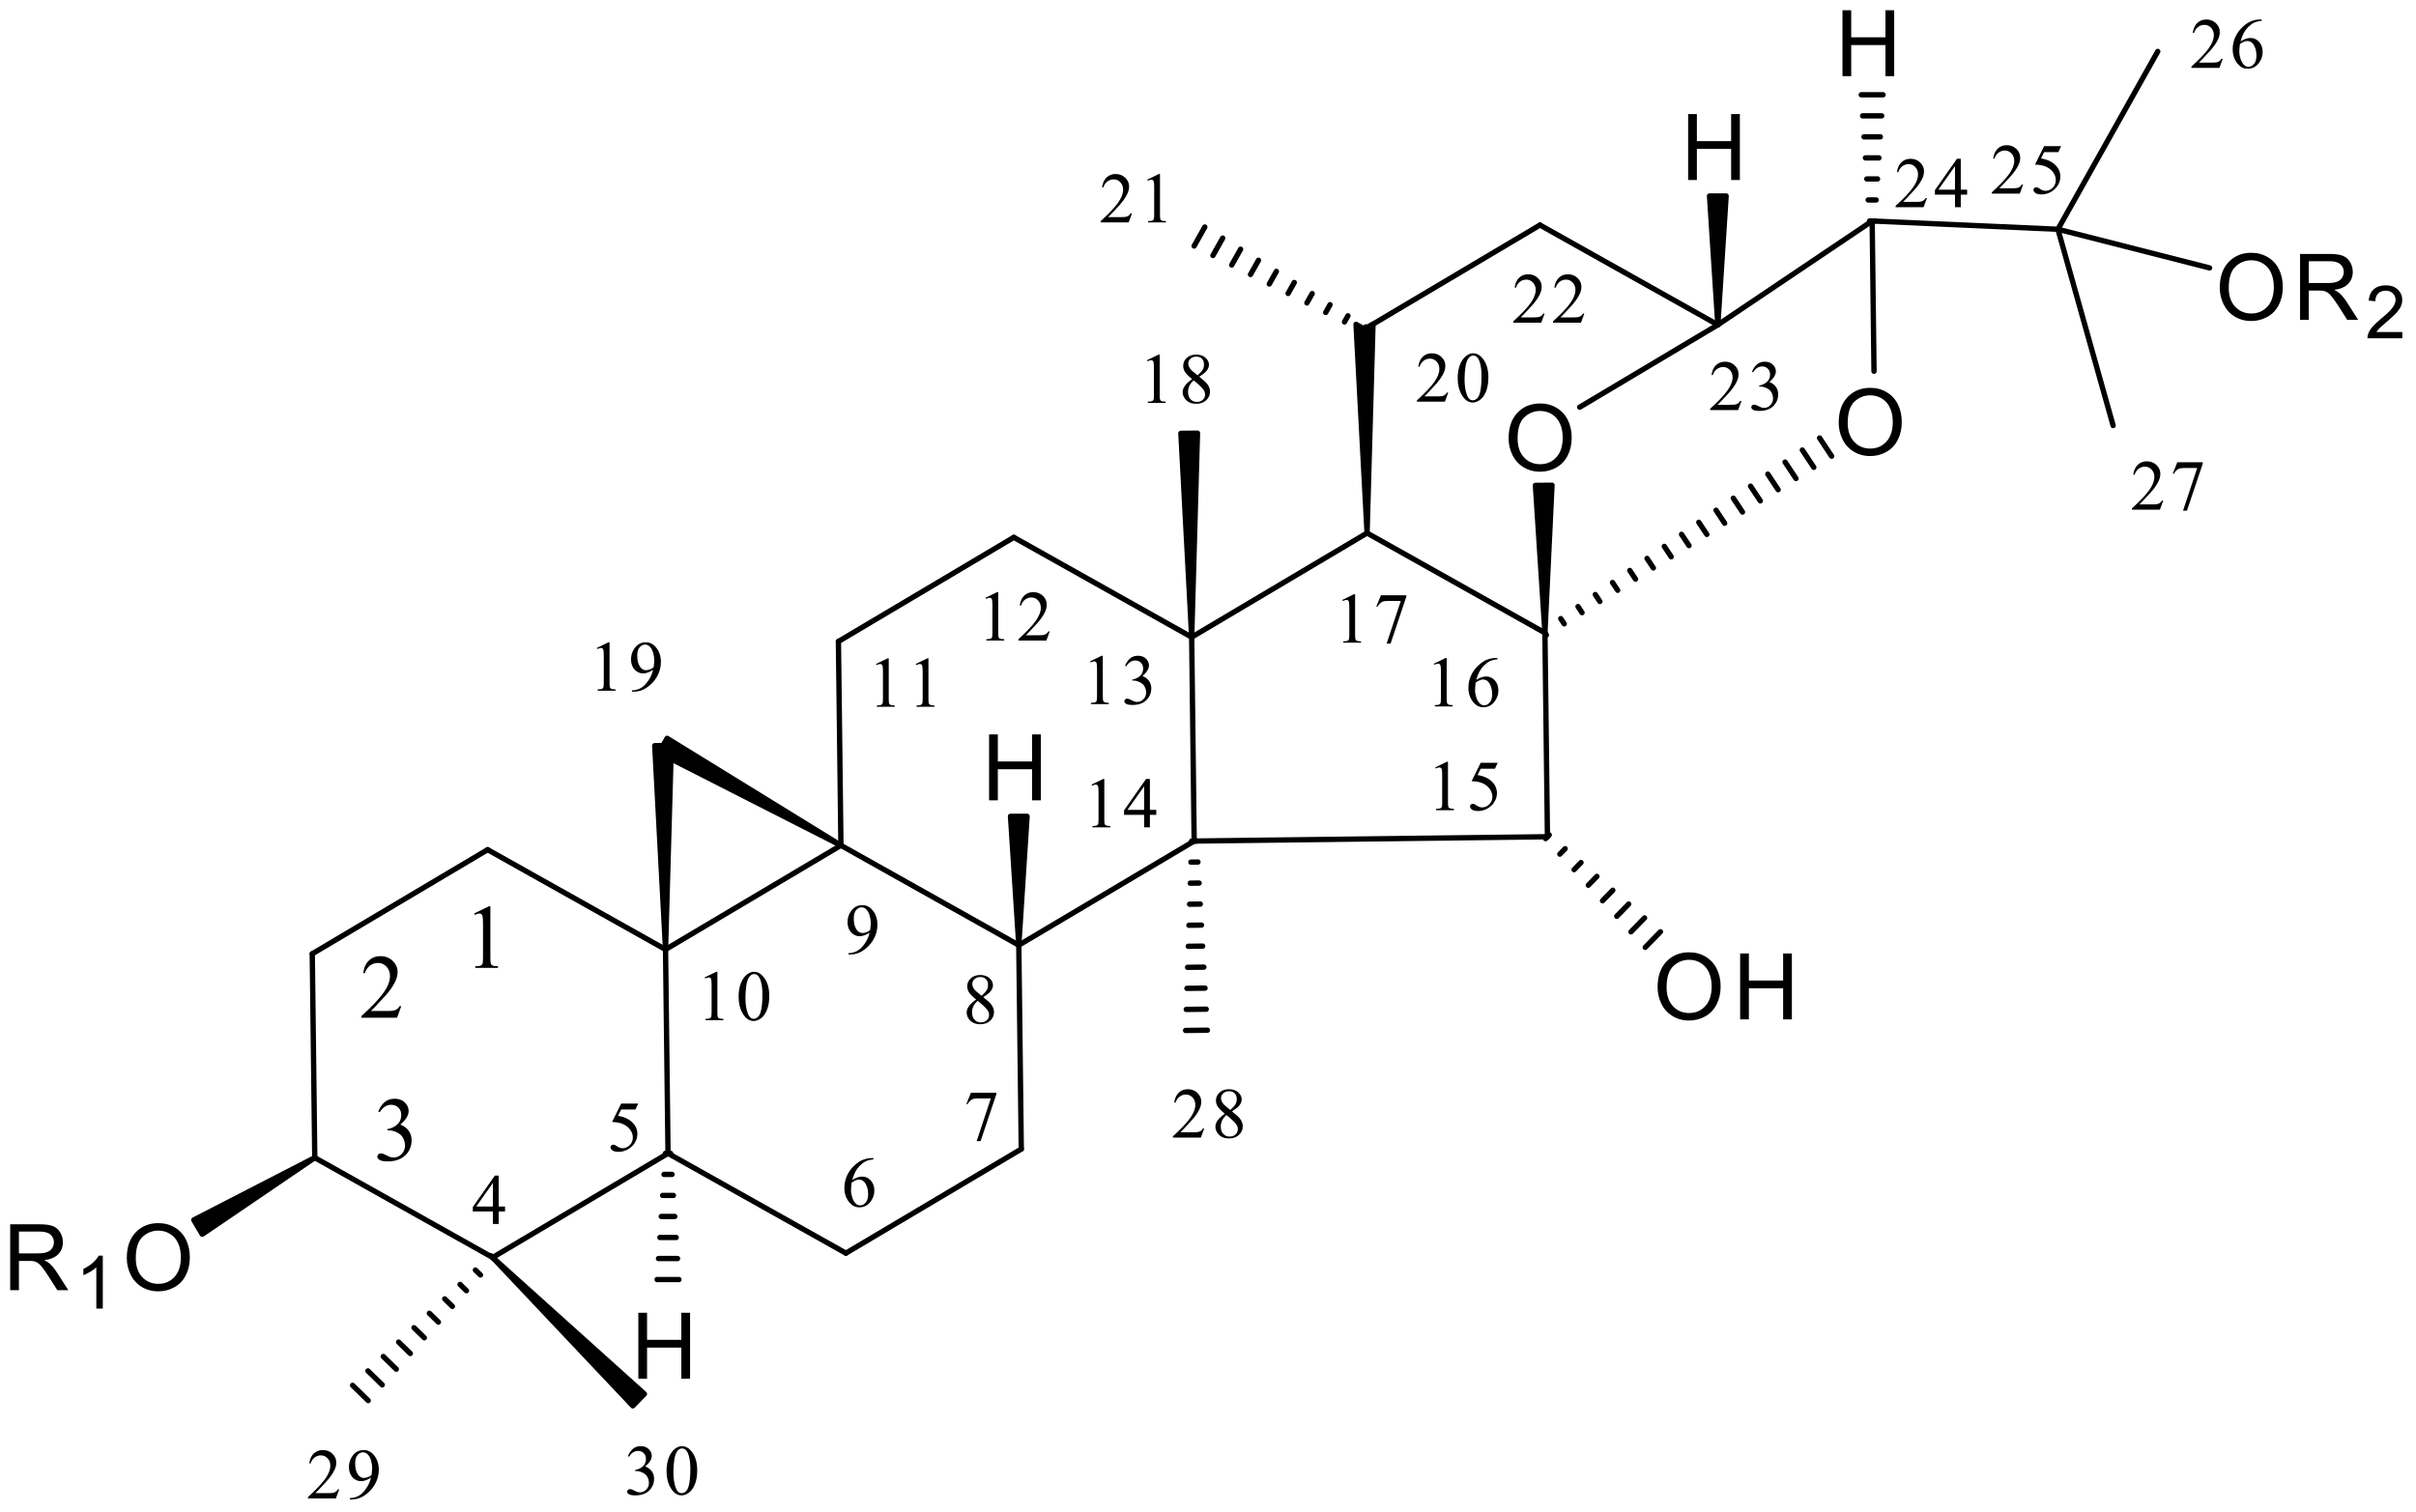 <?xml version="1.0" encoding="UTF-8"?>
<!DOCTYPE svg PUBLIC '-//W3C//DTD SVG 1.0//EN'
          'http://www.w3.org/TR/2001/REC-SVG-20010904/DTD/svg10.dtd'>
<svg stroke-dasharray="none" shape-rendering="auto" xmlns="http://www.w3.org/2000/svg" font-family="'Dialog'" text-rendering="auto" width="634" fill-opacity="1" color-interpolation="auto" color-rendering="auto" preserveAspectRatio="xMidYMid meet" font-size="12px" viewBox="0 0 634 397" fill="black" xmlns:xlink="http://www.w3.org/1999/xlink" stroke="black" image-rendering="auto" stroke-miterlimit="10" stroke-linecap="square" stroke-linejoin="miter" font-style="normal" stroke-width="1" height="397" stroke-dashoffset="0" font-weight="normal" stroke-opacity="1"
><!--Generated by the Batik Graphics2D SVG Generator--><defs id="genericDefs"
  /><g
  ><defs id="defs1"
    ><clipPath clipPathUnits="userSpaceOnUse" id="clipPath1"
      ><path d="M3.832 4.047 L241.227 4.047 L241.227 152.628 L3.832 152.628 L3.832 4.047 Z"
      /></clipPath
      ><clipPath clipPathUnits="userSpaceOnUse" id="clipPath2"
      ><path d="M120.952 310.197 L120.952 454.647 L351.746 454.647 L351.746 310.197 Z"
      /></clipPath
    ></defs
    ><g transform="scale(2.667,2.667) translate(-3.832,-4.047) matrix(1.029,0,0,1.029,-120.579,-315.022)"
    ><path d="M265.16 352.014 Q265.16 350.442 266.003 349.556 Q266.847 348.667 268.18 348.667 Q269.052 348.667 269.752 349.086 Q270.455 349.502 270.822 350.247 Q271.192 350.993 271.192 351.94 Q271.192 352.901 270.805 353.658 Q270.418 354.415 269.706 354.805 Q268.998 355.195 268.175 355.195 Q267.286 355.195 266.583 354.765 Q265.883 354.332 265.522 353.589 Q265.16 352.843 265.16 352.014 ZM266.021 352.026 Q266.021 353.167 266.632 353.824 Q267.245 354.478 268.172 354.478 Q269.113 354.478 269.721 353.815 Q270.332 353.153 270.332 351.937 Q270.332 351.165 270.071 350.592 Q269.81 350.018 269.308 349.702 Q268.809 349.384 268.183 349.384 Q267.297 349.384 266.657 349.995 Q266.021 350.603 266.021 352.026 Z" stroke="none" clip-path="url(#clipPath2)"
    /></g
    ><g transform="matrix(2.743,0,0,2.743,-331.763,-850.851)"
    ><path d="M333.31 337.727 Q333.31 336.155 334.153 335.269 Q334.996 334.38 336.33 334.38 Q337.202 334.38 337.902 334.798 Q338.604 335.214 338.971 335.96 Q339.341 336.706 339.341 337.652 Q339.341 338.613 338.954 339.37 Q338.567 340.127 337.856 340.517 Q337.147 340.908 336.324 340.908 Q335.435 340.908 334.732 340.477 Q334.033 340.044 333.671 339.301 Q333.31 338.556 333.31 337.727 ZM334.17 337.738 Q334.17 338.88 334.781 339.536 Q335.395 340.19 336.321 340.19 Q337.262 340.19 337.87 339.528 Q338.481 338.865 338.481 337.649 Q338.481 336.878 338.22 336.304 Q337.959 335.73 337.457 335.415 Q336.958 335.097 336.333 335.097 Q335.447 335.097 334.807 335.707 Q334.17 336.316 334.17 337.738 Z" stroke="none" clip-path="url(#clipPath2)"
    /></g
    ><g transform="matrix(2.743,0,0,2.743,-331.763,-850.851)"
    ><path d="M340.992 340.798 L340.992 334.491 L343.788 334.491 Q344.632 334.491 345.07 334.661 Q345.509 334.83 345.77 335.26 Q346.034 335.69 346.034 336.212 Q346.034 336.884 345.598 337.345 Q345.165 337.804 344.256 337.928 Q344.589 338.088 344.761 338.243 Q345.125 338.579 345.452 339.08 L346.55 340.798 L345.501 340.798 L344.666 339.485 Q344.299 338.917 344.061 338.616 Q343.826 338.315 343.639 338.194 Q343.453 338.074 343.258 338.028 Q343.117 337.996 342.793 337.996 L341.827 337.996 L341.827 340.798 L340.992 340.798 ZM341.827 337.274 L343.619 337.274 Q344.193 337.274 344.514 337.156 Q344.838 337.038 345.005 336.777 Q345.174 336.516 345.174 336.212 Q345.174 335.765 344.847 335.478 Q344.523 335.188 343.823 335.188 L341.827 335.188 L341.827 337.274 Z" stroke="none" clip-path="url(#clipPath2)"
    /></g
    ><g transform="matrix(2.743,0,0,2.743,-331.763,-850.851)"
    ><path d="M350.774 341.964 L350.774 342.561 L347.438 342.561 Q347.431 342.336 347.511 342.129 Q347.637 341.79 347.917 341.459 Q348.2 341.129 348.73 340.695 Q349.551 340.021 349.84 339.626 Q350.129 339.231 350.129 338.88 Q350.129 338.513 349.865 338.261 Q349.604 338.006 349.179 338.006 Q348.732 338.006 348.463 338.274 Q348.195 338.543 348.193 339.018 L347.555 338.954 Q347.621 338.24 348.048 337.868 Q348.475 337.494 349.193 337.494 Q349.921 337.494 350.343 337.898 Q350.767 338.3 350.767 338.894 Q350.767 339.197 350.643 339.491 Q350.519 339.782 350.23 340.106 Q349.943 340.429 349.276 340.993 Q348.718 341.462 348.56 341.629 Q348.401 341.797 348.298 341.964 L350.774 341.964 Z" stroke="none" clip-path="url(#clipPath2)"
    /></g
    ><g transform="matrix(2.743,0,0,2.743,-331.763,-850.851)"
    ><path d="M296.855 350.651 Q296.855 349.079 297.699 348.193 Q298.542 347.304 299.875 347.304 Q300.747 347.304 301.447 347.723 Q302.15 348.139 302.517 348.884 Q302.887 349.63 302.887 350.577 Q302.887 351.537 302.5 352.295 Q302.113 353.052 301.401 353.442 Q300.693 353.832 299.87 353.832 Q298.981 353.832 298.278 353.402 Q297.578 352.969 297.217 352.226 Q296.855 351.48 296.855 350.651 ZM297.716 350.663 Q297.716 351.804 298.327 352.461 Q298.94 353.115 299.867 353.115 Q300.808 353.115 301.416 352.452 Q302.027 351.79 302.027 350.574 Q302.027 349.802 301.765 349.229 Q301.505 348.655 301.003 348.339 Q300.503 348.021 299.878 348.021 Q298.992 348.021 298.352 348.632 Q297.716 349.24 297.716 350.663 Z" stroke="none" clip-path="url(#clipPath2)"
    /></g
    ><g transform="matrix(2.743,0,0,2.743,-331.763,-850.851)"
    ><path d="M279.528 404.667 Q279.528 403.096 280.371 402.209 Q281.214 401.32 282.548 401.32 Q283.42 401.32 284.12 401.739 Q284.822 402.155 285.189 402.901 Q285.559 403.646 285.559 404.593 Q285.559 405.554 285.172 406.311 Q284.785 407.068 284.074 407.458 Q283.365 407.848 282.542 407.848 Q281.653 407.848 280.95 407.418 Q280.25 406.985 279.889 406.242 Q279.528 405.496 279.528 404.667 ZM280.388 404.679 Q280.388 405.82 280.999 406.477 Q281.613 407.131 282.539 407.131 Q283.48 407.131 284.088 406.469 Q284.699 405.806 284.699 404.59 Q284.699 403.818 284.438 403.245 Q284.177 402.671 283.675 402.356 Q283.176 402.037 282.551 402.037 Q281.664 402.037 281.025 402.648 Q280.388 403.256 280.388 404.679 Z" stroke="none" clip-path="url(#clipPath2)"
    /></g
    ><g transform="matrix(2.743,0,0,2.743,-331.763,-850.851)"
    ><path d="M287.425 407.739 L287.425 401.432 L288.26 401.432 L288.26 404.022 L291.538 404.022 L291.538 401.432 L292.373 401.432 L292.373 407.739 L291.538 407.739 L291.538 404.765 L288.26 404.765 L288.26 407.739 L287.425 407.739 Z" stroke="none" clip-path="url(#clipPath2)"
    /></g
    ><g transform="matrix(2.743,0,0,2.743,-331.763,-850.851)"
    ><path d="M133.08 430.583 Q133.08 429.011 133.923 428.125 Q134.766 427.236 136.1 427.236 Q136.972 427.236 137.672 427.654 Q138.374 428.07 138.741 428.816 Q139.111 429.562 139.111 430.508 Q139.111 431.469 138.724 432.226 Q138.337 432.984 137.626 433.374 Q136.917 433.764 136.094 433.764 Q135.205 433.764 134.502 433.334 Q133.802 432.9 133.441 432.158 Q133.08 431.412 133.08 430.583 ZM133.94 430.594 Q133.94 431.736 134.551 432.393 Q135.165 433.047 136.091 433.047 Q137.032 433.047 137.64 432.384 Q138.251 431.722 138.251 430.505 Q138.251 429.734 137.99 429.16 Q137.729 428.587 137.227 428.271 Q136.728 427.953 136.103 427.953 Q135.216 427.953 134.577 428.564 Q133.94 429.172 133.94 430.594 Z" stroke="none" clip-path="url(#clipPath2)"
    /></g
    ><g transform="matrix(2.743,0,0,2.743,-331.763,-850.851)"
    ><path d="M121.924 433.655 L121.924 427.348 L124.721 427.348 Q125.564 427.348 126.003 427.517 Q126.442 427.686 126.703 428.116 Q126.966 428.546 126.966 429.068 Q126.966 429.74 126.531 430.201 Q126.097 430.66 125.188 430.784 Q125.521 430.944 125.693 431.099 Q126.057 431.435 126.384 431.937 L127.483 433.655 L126.433 433.655 L125.598 432.341 Q125.231 431.773 124.993 431.472 Q124.758 431.171 124.572 431.05 Q124.385 430.93 124.19 430.884 Q124.049 430.853 123.725 430.853 L122.759 430.853 L122.759 433.655 L121.924 433.655 ZM122.759 430.13 L124.551 430.13 Q125.125 430.13 125.446 430.012 Q125.77 429.894 125.937 429.634 Q126.106 429.373 126.106 429.068 Q126.106 428.621 125.779 428.334 Q125.455 428.045 124.755 428.045 L122.759 428.045 L122.759 430.13 Z" stroke="none" clip-path="url(#clipPath2)"
    /></g
    ><g transform="matrix(2.743,0,0,2.743,-331.763,-850.851)"
    ><path d="M130.784 435.417 L130.164 435.417 L130.164 431.468 Q129.94 431.681 129.577 431.895 Q129.214 432.108 128.925 432.216 L128.925 431.617 Q129.444 431.372 129.832 431.025 Q130.222 430.676 130.385 430.351 L130.784 430.351 L130.784 435.417 Z" stroke="none" clip-path="url(#clipPath2)"
    /></g
    ><g transform="matrix(2.743,0,0,2.743,-331.763,-850.851)"
    ><path d="M182.017 442.121 L182.017 435.814 L182.852 435.814 L182.852 438.404 L186.13 438.404 L186.13 435.814 L186.965 435.814 L186.965 442.121 L186.13 442.121 L186.13 439.147 L182.852 439.147 L182.852 442.121 L182.017 442.121 Z" stroke="none" clip-path="url(#clipPath2)"
    /></g
    ><g transform="matrix(2.743,0,0,2.743,-331.763,-850.851)"
    ><path d="M215.574 386.776 L215.574 380.469 L216.409 380.469 L216.409 383.059 L219.687 383.059 L219.687 380.469 L220.522 380.469 L220.522 386.776 L219.687 386.776 L219.687 383.802 L216.409 383.802 L216.409 386.776 L215.574 386.776 Z" stroke="none" clip-path="url(#clipPath2)"
    /></g
    ><g transform="matrix(2.743,0,0,2.743,-331.763,-850.851)"
    ><path d="M282.45 327.414 L282.45 321.107 L283.285 321.107 L283.285 323.697 L286.563 323.697 L286.563 321.107 L287.398 321.107 L287.398 327.414 L286.563 327.414 L286.563 324.44 L283.285 324.44 L283.285 327.414 L282.45 327.414 Z" stroke="none" clip-path="url(#clipPath2)"
    /></g
    ><g transform="matrix(2.743,0,0,2.743,-331.763,-850.851)"
    ><path d="M297.215 317.477 L297.215 311.17 L298.05 311.17 L298.05 313.76 L301.328 313.76 L301.328 311.17 L302.163 311.17 L302.163 317.477 L301.328 317.477 L301.328 314.502 L298.05 314.502 L298.05 317.477 L297.215 317.477 Z" stroke="none" clip-path="url(#clipPath2)"
    /></g
    ><g stroke-width="0.51" transform="matrix(2.743,0,0,2.743,-331.763,-850.851)" stroke-linejoin="round" stroke-linecap="round"
    ><path fill="none" d="M150.823 401.462 L151.062 420.974" clip-path="url(#clipPath2)"
    /></g
    ><g stroke-width="0.51" transform="matrix(2.743,0,0,2.743,-331.763,-850.851)" stroke-linejoin="round" stroke-linecap="round"
    ><path fill="none" d="M151.062 420.974 L168.079 430.523" clip-path="url(#clipPath2)"
    /></g
    ><g stroke-width="0.51" transform="matrix(2.743,0,0,2.743,-331.763,-850.851)" stroke-linejoin="round" stroke-linecap="round"
    ><path fill="none" d="M168.079 430.523 L184.857 420.561" clip-path="url(#clipPath2)"
    /></g
    ><g stroke-width="0.51" transform="matrix(2.743,0,0,2.743,-331.763,-850.851)" stroke-linejoin="round" stroke-linecap="round"
    ><path fill="none" d="M184.857 420.561 L184.619 401.049" clip-path="url(#clipPath2)"
    /></g
    ><g stroke-width="0.51" transform="matrix(2.743,0,0,2.743,-331.763,-850.851)" stroke-linejoin="round" stroke-linecap="round"
    ><path fill="none" d="M184.619 401.049 L167.602 391.5" clip-path="url(#clipPath2)"
    /></g
    ><g stroke-width="0.51" transform="matrix(2.743,0,0,2.743,-331.763,-850.851)" stroke-linejoin="round" stroke-linecap="round"
    ><path fill="none" d="M167.602 391.5 L150.823 401.462" clip-path="url(#clipPath2)"
    /></g
    ><g stroke-width="0.51" transform="matrix(2.743,0,0,2.743,-331.763,-850.851)" stroke-linejoin="round" stroke-linecap="round"
    ><path fill="none" d="M184.857 420.561 L201.874 430.11" clip-path="url(#clipPath2)"
    /></g
    ><g stroke-width="0.51" transform="matrix(2.743,0,0,2.743,-331.763,-850.851)" stroke-linejoin="round" stroke-linecap="round"
    ><path fill="none" d="M201.874 430.11 L218.653 420.148" clip-path="url(#clipPath2)"
    /></g
    ><g stroke-width="0.51" transform="matrix(2.743,0,0,2.743,-331.763,-850.851)" stroke-linejoin="round" stroke-linecap="round"
    ><path fill="none" d="M218.653 420.148 L218.415 400.636" clip-path="url(#clipPath2)"
    /></g
    ><g stroke-width="0.51" transform="matrix(2.743,0,0,2.743,-331.763,-850.851)" stroke-linejoin="round" stroke-linecap="round"
    ><path fill="none" d="M218.415 400.636 L201.398 391.087" clip-path="url(#clipPath2)"
    /></g
    ><g stroke-width="0.51" transform="matrix(2.743,0,0,2.743,-331.763,-850.851)" stroke-linejoin="round" stroke-linecap="round"
    ><path fill="none" d="M201.398 391.087 L184.619 401.049" clip-path="url(#clipPath2)"
    /></g
    ><g stroke-width="0.51" transform="matrix(2.743,0,0,2.743,-331.763,-850.851)" stroke-linejoin="round" stroke-linecap="round"
    ><path fill="none" d="M218.415 400.636 L235.193 390.674" clip-path="url(#clipPath2)"
    /></g
    ><g stroke-width="0.51" transform="matrix(2.743,0,0,2.743,-331.763,-850.851)" stroke-linejoin="round" stroke-linecap="round"
    ><path fill="none" d="M235.193 390.674 L234.955 371.162" clip-path="url(#clipPath2)"
    /></g
    ><g stroke-width="0.51" transform="matrix(2.743,0,0,2.743,-331.763,-850.851)" stroke-linejoin="round" stroke-linecap="round"
    ><path fill="none" d="M234.955 371.162 L217.938 361.612" clip-path="url(#clipPath2)"
    /></g
    ><g stroke-width="0.51" transform="matrix(2.743,0,0,2.743,-331.763,-850.851)" stroke-linejoin="round" stroke-linecap="round"
    ><path fill="none" d="M217.938 361.612 L201.159 371.575" clip-path="url(#clipPath2)"
    /></g
    ><g stroke-width="0.51" transform="matrix(2.743,0,0,2.743,-331.763,-850.851)" stroke-linejoin="round" stroke-linecap="round"
    ><path fill="none" d="M201.159 371.575 L201.398 391.087" clip-path="url(#clipPath2)"
    /></g
    ><g stroke-width="0.51" transform="matrix(2.743,0,0,2.743,-331.763,-850.851)" stroke-linejoin="round" stroke-linecap="round"
    ><path fill="none" d="M268.989 390.261 L268.75 370.749" clip-path="url(#clipPath2)"
    /></g
    ><g stroke-width="0.51" transform="matrix(2.743,0,0,2.743,-331.763,-850.851)" stroke-linejoin="round" stroke-linecap="round"
    ><path fill="none" d="M268.75 370.749 L251.733 361.199" clip-path="url(#clipPath2)"
    /></g
    ><g stroke-width="0.51" transform="matrix(2.743,0,0,2.743,-331.763,-850.851)" stroke-linejoin="round" stroke-linecap="round"
    ><path fill="none" d="M251.733 361.199 L234.955 371.162" clip-path="url(#clipPath2)"
    /></g
    ><g stroke-width="0.51" transform="matrix(2.743,0,0,2.743,-331.763,-850.851)" stroke-linejoin="round" stroke-linecap="round"
    ><path fill="none" d="M272.075 349.156 L285.291 341.274" clip-path="url(#clipPath2)"
    /></g
    ><g stroke-width="0.51" transform="matrix(2.743,0,0,2.743,-331.763,-850.851)" stroke-linejoin="round" stroke-linecap="round"
    ><path fill="none" d="M285.291 341.274 L268.274 331.725" clip-path="url(#clipPath2)"
    /></g
    ><g stroke-width="0.51" transform="matrix(2.743,0,0,2.743,-331.763,-850.851)" stroke-linejoin="round" stroke-linecap="round"
    ><path fill="none" d="M268.274 331.725 L251.495 341.687" clip-path="url(#clipPath2)"
    /></g
    ><g stroke-width="0.51" transform="matrix(2.743,0,0,2.743,-331.763,-850.851)" stroke-linejoin="round" stroke-linecap="round"
    ><path fill="none" d="M235.193 390.674 L268.989 390.261" clip-path="url(#clipPath2)"
    /></g
    ><g stroke-width="0.51" transform="matrix(2.743,0,0,2.743,-331.763,-850.851)" stroke-linejoin="round" stroke-linecap="round"
    ><path fill="none" d="M285.291 341.274 L300.056 331.337" clip-path="url(#clipPath2)"
    /></g
    ><g stroke-width="0.51" transform="matrix(2.743,0,0,2.743,-331.763,-850.851)" stroke-linejoin="round" stroke-linecap="round"
    ><path fill="none" d="M300.056 331.337 L317.828 332.129" clip-path="url(#clipPath2)"
    /></g
    ><g stroke-width="0.51" transform="matrix(2.743,0,0,2.743,-331.763,-850.851)" stroke-linejoin="round" stroke-linecap="round"
    ><path fill="none" d="M317.828 332.129 L327.377 315.112" clip-path="url(#clipPath2)"
    /></g
    ><g stroke-width="0.51" transform="matrix(2.743,0,0,2.743,-331.763,-850.851)" stroke-linejoin="round" stroke-linecap="round"
    ><path fill="none" d="M317.828 332.129 L332.335 335.827" clip-path="url(#clipPath2)"
    /></g
    ><g stroke-width="0.51" transform="matrix(2.743,0,0,2.743,-331.763,-850.851)" stroke-linejoin="round" stroke-linecap="round"
    ><path fill="none" d="M317.828 332.129 L323.108 350.914" clip-path="url(#clipPath2)"
    /></g
    ><g stroke-width="0.51" transform="matrix(2.743,0,0,2.743,-331.763,-850.851)" stroke-linejoin="round" stroke-linecap="round"
    ><path fill="none" d="M300.056 331.337 L300.231 345.712" clip-path="url(#clipPath2)"
    /></g
    ><g stroke-width="0.51" transform="matrix(2.743,0,0,2.743,-331.763,-850.851)" stroke-linejoin="round" stroke-linecap="round"
    ><path fill="none" d="M268.612 370.54 L268.888 370.957 M270.263 369.388 L270.594 369.888 M271.914 368.236 L272.3 368.818 M273.565 367.083 L274.005 367.748 M275.215 365.931 L275.711 366.679 M276.866 364.778 L277.416 365.609 M278.517 363.626 L279.122 364.539 M280.168 362.474 L280.827 363.47 M281.818 361.321 L282.533 362.4 M283.469 360.169 L284.238 361.33 M285.12 359.017 L285.944 360.261 M286.771 357.864 L287.649 359.191 M288.421 356.712 L289.355 358.121 M290.072 355.559 L291.06 357.052 M291.723 354.407 L292.766 355.982 M293.374 353.255 L294.471 354.912 M295.024 352.102 L296.177 353.843" clip-path="url(#clipPath2)"
    /></g
    ><g stroke-width="0.51" transform="matrix(2.743,0,0,2.743,-331.763,-850.851)" stroke-linejoin="round" stroke-linecap="round"
    ><path fill="none" d="M269.163 390.082 L268.814 390.44 M270.683 391.406 L270.175 391.926 M272.203 392.731 L271.537 393.413 M273.722 394.055 L272.898 394.9 M275.242 395.38 L274.259 396.387 M276.761 396.704 L275.62 397.873 M278.281 398.029 L276.981 399.36 M279.8 399.353 L278.343 400.847" clip-path="url(#clipPath2)"
    /></g
    ><g stroke-width="0.51" transform="matrix(2.743,0,0,2.743,-331.763,-850.851)" stroke-linejoin="round" stroke-linecap="round"
    ><path fill="none" d="M235.443 390.671 L234.943 390.677 M235.556 392.682 L234.88 392.69 M235.669 394.693 L234.816 394.704 M235.781 396.705 L234.752 396.717 M235.894 398.716 L234.689 398.731 M236.007 400.727 L234.625 400.744 M236.12 402.739 L234.562 402.758 M236.233 404.75 L234.498 404.771 M236.345 406.762 L234.435 406.785 M236.458 408.773 L234.371 408.798" clip-path="url(#clipPath2)"
    /></g
    ><g stroke-width="0.51" transform="matrix(2.743,0,0,2.743,-331.763,-850.851)" stroke-linejoin="round" stroke-linecap="round"
    ><path fill="none" d="M168.258 430.698 L167.9 430.349 M166.915 432.2 L166.431 431.728 M165.573 433.702 L164.962 433.106 M164.23 435.204 L163.494 434.485 M162.888 436.706 L162.025 435.864 M161.545 438.208 L160.556 437.243 M160.203 439.71 L159.087 438.622 M158.86 441.212 L157.619 440 M157.518 442.714 L156.15 441.379 M156.175 444.216 L154.681 442.758" clip-path="url(#clipPath2)"
    /></g
    ><g stroke-width="0.51" transform="matrix(2.743,0,0,2.743,-331.763,-850.851)" stroke-linejoin="round" stroke-linecap="round"
    ><path fill="none" d="M251.373 341.906 L251.617 341.469 M249.574 340.997 L249.905 340.408 M247.776 340.089 L248.193 339.346 M245.978 339.181 L246.482 338.284 M244.18 338.273 L244.769 337.222 M242.381 337.365 L243.058 336.16 M240.583 336.457 L241.346 335.098 M238.785 335.549 L239.634 334.037 M236.987 334.641 L237.922 332.975 M235.188 333.733 L236.21 331.913" clip-path="url(#clipPath2)"
    /></g
    ><g transform="matrix(2.743,0,0,2.743,-331.763,-850.851)"
    ><path d="M151.062 420.974 L140.3 428.298 L139.489 426.933 Z" stroke="none" clip-path="url(#clipPath2)"
    /></g
    ><g stroke-width="0.51" transform="matrix(2.743,0,0,2.743,-331.763,-850.851)" stroke-linejoin="round" stroke-linecap="round"
    ><path fill="none" d="M151.062 420.974 L140.3 428.298 L139.489 426.933 Z" clip-path="url(#clipPath2)"
    /></g
    ><g transform="matrix(2.743,0,0,2.743,-331.763,-850.851)"
    ><path d="M184.619 401.049 L183.587 381.547 L184.381 381.537 L185.161 381.975 Z" stroke="none" clip-path="url(#clipPath2)"
    /></g
    ><g stroke-width="0.51" transform="matrix(2.743,0,0,2.743,-331.763,-850.851)" stroke-linejoin="round" stroke-linecap="round"
    ><path fill="none" d="M184.619 401.049 L183.587 381.547 L184.381 381.537 L185.161 381.975 Z" clip-path="url(#clipPath2)"
    /></g
    ><g transform="matrix(2.743,0,0,2.743,-331.763,-850.851)"
    ><path d="M201.398 391.087 L184.392 382.433 L184.381 381.537 L184.769 380.845 Z" stroke="none" clip-path="url(#clipPath2)"
    /></g
    ><g stroke-width="0.51" transform="matrix(2.743,0,0,2.743,-331.763,-850.851)" stroke-linejoin="round" stroke-linecap="round"
    ><path fill="none" d="M201.398 391.087 L184.392 382.433 L184.381 381.537 L184.769 380.845 Z" clip-path="url(#clipPath2)"
    /></g
    ><g transform="matrix(2.743,0,0,2.743,-331.763,-850.851)"
    ><path d="M234.955 371.162 L233.923 351.659 L234.716 351.65 L235.51 351.64 Z" stroke="none" clip-path="url(#clipPath2)"
    /></g
    ><g stroke-width="0.51" transform="matrix(2.743,0,0,2.743,-331.763,-850.851)" stroke-linejoin="round" stroke-linecap="round"
    ><path fill="none" d="M234.955 371.162 L233.923 351.659 L234.716 351.65 L235.51 351.64 Z" clip-path="url(#clipPath2)"
    /></g
    ><g transform="matrix(2.743,0,0,2.743,-331.763,-850.851)"
    ><path d="M168.079 430.523 L182.599 443.584 L182.044 444.152 L181.49 444.72 Z" stroke="none" clip-path="url(#clipPath2)"
    /></g
    ><g stroke-width="0.51" transform="matrix(2.743,0,0,2.743,-331.763,-850.851)" stroke-linejoin="round" stroke-linecap="round"
    ><path fill="none" d="M168.079 430.523 L182.599 443.584 L182.044 444.152 L181.49 444.72 Z" clip-path="url(#clipPath2)"
    /></g
    ><g transform="matrix(2.743,0,0,2.743,-331.763,-850.851)"
    ><path d="M251.733 361.199 L250.677 341.228 L251.495 341.687 L252.302 341.208 Z" stroke="none" clip-path="url(#clipPath2)"
    /></g
    ><g stroke-width="0.51" transform="matrix(2.743,0,0,2.743,-331.763,-850.851)" stroke-linejoin="round" stroke-linecap="round"
    ><path fill="none" d="M251.733 361.199 L250.677 341.228 L251.495 341.687 L252.302 341.208 Z" clip-path="url(#clipPath2)"
    /></g
    ><g transform="matrix(2.743,0,0,2.743,-331.763,-850.851)"
    ><path d="M268.75 370.749 L267.839 356.639 L269.426 356.625 Z" stroke="none" clip-path="url(#clipPath2)"
    /></g
    ><g stroke-width="0.51" transform="matrix(2.743,0,0,2.743,-331.763,-850.851)" stroke-linejoin="round" stroke-linecap="round"
    ><path fill="none" d="M268.75 370.749 L267.839 356.639 L269.426 356.625 Z" clip-path="url(#clipPath2)"
    /></g
    ><g transform="matrix(2.743,0,0,2.743,-331.763,-850.851)"
    ><path d="M166.315 397.604 L167.72 396.919 L167.862 396.919 L167.862 401.794 Q167.862 402.28 167.902 402.399 Q167.941 402.518 168.069 402.584 Q168.197 402.646 168.589 402.654 L168.589 402.813 L166.417 402.813 L166.417 402.654 Q166.826 402.646 166.945 402.586 Q167.064 402.524 167.109 402.419 Q167.158 402.314 167.158 401.794 L167.158 398.677 Q167.158 398.046 167.115 397.868 Q167.087 397.731 167.007 397.669 Q166.928 397.604 166.817 397.604 Q166.661 397.604 166.38 397.737 L166.315 397.604 Z" stroke="none" clip-path="url(#clipPath2)"
    /></g
    ><g transform="matrix(2.743,0,0,2.743,-331.763,-850.851)"
    ><path d="M159.339 406.468 L158.934 407.581 L155.526 407.581 L155.526 407.422 Q157.031 406.05 157.644 405.182 Q158.258 404.313 158.258 403.595 Q158.258 403.044 157.92 402.692 Q157.585 402.337 157.116 402.337 Q156.691 402.337 156.35 402.587 Q156.012 402.837 155.85 403.316 L155.694 403.316 Q155.799 402.53 156.239 402.11 Q156.682 401.687 157.341 401.687 Q158.045 401.687 158.513 402.138 Q158.985 402.589 158.985 403.203 Q158.985 403.64 158.78 404.08 Q158.465 404.77 157.758 405.539 Q156.699 406.698 156.435 406.936 L157.943 406.936 Q158.403 406.936 158.587 406.902 Q158.772 406.868 158.919 406.766 Q159.07 406.661 159.18 406.468 L159.339 406.468 Z" stroke="none" clip-path="url(#clipPath2)"
    /></g
    ><g transform="matrix(2.743,0,0,2.743,-331.763,-850.851)"
    ><path d="M157.133 416.55 Q157.38 415.966 157.757 415.65 Q158.135 415.332 158.697 415.332 Q159.39 415.332 159.762 415.784 Q160.043 416.119 160.043 416.502 Q160.043 417.132 159.251 417.805 Q159.782 418.015 160.054 418.404 Q160.327 418.791 160.327 419.313 Q160.327 420.062 159.85 420.613 Q159.228 421.329 158.05 421.329 Q157.465 421.329 157.255 421.184 Q157.045 421.039 157.045 420.872 Q157.045 420.75 157.144 420.656 Q157.244 420.562 157.385 420.562 Q157.49 420.562 157.601 420.596 Q157.675 420.616 157.93 420.752 Q158.186 420.886 158.283 420.911 Q158.442 420.957 158.62 420.957 Q159.055 420.957 159.376 420.622 Q159.696 420.284 159.696 419.824 Q159.696 419.489 159.549 419.168 Q159.438 418.93 159.305 418.808 Q159.123 418.637 158.802 418.498 Q158.484 418.359 158.152 418.359 L158.016 418.359 L158.016 418.231 Q158.351 418.189 158.689 417.99 Q159.029 417.788 159.183 417.507 Q159.336 417.226 159.336 416.891 Q159.336 416.451 159.06 416.181 Q158.785 415.912 158.376 415.912 Q157.718 415.912 157.275 416.619 L157.133 416.55 Z" stroke="none" clip-path="url(#clipPath2)"
    /></g
    ><g transform="matrix(2.743,0,0,2.743,-331.763,-850.851)"
    ><path d="M169.265 425.646 L169.265 426.121 L168.656 426.121 L168.656 427.319 L168.102 427.319 L168.102 426.121 L166.182 426.121 L166.182 425.693 L168.288 422.688 L168.656 422.688 L168.656 425.646 L169.265 425.646 ZM168.102 425.646 L168.102 423.393 L166.51 425.646 L168.102 425.646 Z" stroke="none" clip-path="url(#clipPath2)"
    /></g
    ><g transform="matrix(2.743,0,0,2.743,-331.763,-850.851)"
    ><path d="M182 415.796 L181.739 416.364 L180.374 416.364 L180.075 416.973 Q180.963 417.103 181.48 417.632 Q181.926 418.087 181.926 418.702 Q181.926 419.062 181.779 419.367 Q181.634 419.671 181.413 419.885 Q181.192 420.099 180.923 420.228 Q180.537 420.413 180.133 420.413 Q179.725 420.413 179.537 420.275 Q179.352 420.135 179.352 419.967 Q179.352 419.873 179.428 419.802 Q179.506 419.731 179.624 419.731 Q179.711 419.731 179.776 419.757 Q179.841 419.784 179.999 419.894 Q180.249 420.067 180.508 420.067 Q180.898 420.067 181.195 419.773 Q181.491 419.476 181.491 419.05 Q181.491 418.64 181.226 418.283 Q180.963 417.926 180.496 417.732 Q180.133 417.582 179.504 417.558 L180.374 415.796 L182 415.796 Z" stroke="none" clip-path="url(#clipPath2)"
    /></g
    ><g transform="matrix(2.743,0,0,2.743,-331.763,-850.851)"
    ><path d="M204.506 421.014 L204.506 421.137 Q204.064 421.182 203.786 421.313 Q203.507 421.445 203.232 421.717 Q202.96 421.987 202.782 422.322 Q202.603 422.654 202.483 423.111 Q202.964 422.781 203.449 422.781 Q203.915 422.781 204.256 423.156 Q204.597 423.531 204.597 424.12 Q204.597 424.688 204.252 425.157 Q203.837 425.726 203.154 425.726 Q202.69 425.726 202.364 425.418 Q201.729 424.818 201.729 423.865 Q201.729 423.256 201.972 422.708 Q202.217 422.159 202.67 421.735 Q203.125 421.309 203.54 421.162 Q203.955 421.014 204.312 421.014 L204.506 421.014 ZM202.425 423.357 Q202.364 423.807 202.364 424.086 Q202.364 424.407 202.483 424.784 Q202.603 425.159 202.837 425.38 Q203.007 425.538 203.252 425.538 Q203.542 425.538 203.772 425.264 Q204.002 424.99 204.002 424.481 Q204.002 423.908 203.774 423.491 Q203.547 423.071 203.127 423.071 Q203 423.071 202.855 423.125 Q202.71 423.178 202.425 423.357 Z" stroke="none" clip-path="url(#clipPath2)"
    /></g
    ><g transform="matrix(2.743,0,0,2.743,-331.763,-850.851)"
    ><path d="M213.839 414.758 L216.273 414.758 L216.273 414.885 L214.761 419.389 L214.386 419.389 L215.74 415.302 L214.493 415.302 Q214.114 415.302 213.953 415.394 Q213.672 415.548 213.502 415.869 L213.404 415.831 L213.839 414.758 Z" stroke="none" clip-path="url(#clipPath2)"
    /></g
    ><g transform="matrix(2.743,0,0,2.743,-331.763,-850.851)"
    ><path d="M214.33 405.838 Q213.79 405.396 213.634 405.128 Q213.48 404.861 213.48 404.573 Q213.48 404.131 213.821 403.812 Q214.162 403.493 214.727 403.493 Q215.275 403.493 215.61 403.792 Q215.945 404.089 215.945 404.47 Q215.945 404.725 215.764 404.99 Q215.583 405.253 215.012 405.61 Q215.601 406.065 215.791 406.326 Q216.045 406.668 216.045 407.047 Q216.045 407.524 215.679 407.866 Q215.316 408.205 214.724 408.205 Q214.077 408.205 213.716 407.799 Q213.428 407.475 213.428 407.089 Q213.428 406.788 213.631 406.494 Q213.834 406.197 214.33 405.838 ZM214.854 405.481 Q215.255 405.12 215.362 404.91 Q215.47 404.7 215.47 404.437 Q215.47 404.084 215.271 403.886 Q215.075 403.687 214.733 403.687 Q214.392 403.687 214.178 403.886 Q213.964 404.082 213.964 404.345 Q213.964 404.519 214.053 404.693 Q214.142 404.867 214.305 405.026 L214.854 405.481 ZM214.486 405.965 Q214.209 406.199 214.075 406.476 Q213.941 406.752 213.941 407.074 Q213.941 407.504 214.176 407.765 Q214.412 408.024 214.778 408.024 Q215.139 408.024 215.356 407.821 Q215.574 407.616 215.574 407.324 Q215.574 407.083 215.447 406.893 Q215.208 406.538 214.486 405.965 Z" stroke="none" clip-path="url(#clipPath2)"
    /></g
    ><g transform="matrix(2.743,0,0,2.743,-331.763,-850.851)"
    ><path d="M202.12 401.528 L202.12 401.403 Q202.555 401.396 202.93 401.202 Q203.305 401.006 203.655 400.517 Q204.006 400.029 204.142 399.442 Q203.617 399.781 203.191 399.781 Q202.714 399.781 202.373 399.411 Q202.031 399.041 202.031 398.429 Q202.031 397.834 202.373 397.368 Q202.783 396.803 203.446 396.803 Q204.006 396.803 204.403 397.265 Q204.891 397.836 204.891 398.677 Q204.891 399.433 204.519 400.087 Q204.148 400.74 203.486 401.173 Q202.948 401.528 202.312 401.528 L202.12 401.528 ZM204.195 399.195 Q204.255 398.76 204.255 398.498 Q204.255 398.175 204.144 397.798 Q204.035 397.421 203.832 397.22 Q203.631 397.019 203.372 397.019 Q203.075 397.019 202.85 397.287 Q202.627 397.555 202.627 398.084 Q202.627 398.791 202.924 399.188 Q203.142 399.476 203.459 399.476 Q203.613 399.476 203.823 399.402 Q204.035 399.328 204.195 399.195 Z" stroke="none" clip-path="url(#clipPath2)"
    /></g
    ><g transform="matrix(2.743,0,0,2.743,-331.763,-850.851)"
    ><path d="M188.364 403.721 L189.468 403.184 L189.58 403.184 L189.58 407.014 Q189.58 407.395 189.611 407.489 Q189.642 407.583 189.743 407.634 Q189.843 407.683 190.151 407.69 L190.151 407.815 L188.444 407.815 L188.444 407.69 Q188.766 407.683 188.859 407.636 Q188.953 407.587 188.989 407.505 Q189.026 407.422 189.026 407.014 L189.026 404.564 Q189.026 404.069 188.993 403.929 Q188.971 403.822 188.908 403.772 Q188.846 403.721 188.759 403.721 Q188.636 403.721 188.415 403.826 L188.364 403.721 Z" stroke="none" clip-path="url(#clipPath2)"
    /></g
    ><g transform="matrix(2.743,0,0,2.743,-331.763,-850.851)"
    ><path d="M191.608 405.573 Q191.608 404.796 191.843 404.236 Q192.077 403.674 192.465 403.4 Q192.766 403.184 193.088 403.184 Q193.609 403.184 194.024 403.714 Q194.544 404.375 194.544 405.501 Q194.544 406.291 194.317 406.844 Q194.089 407.395 193.734 407.645 Q193.382 407.895 193.054 407.895 Q192.405 407.895 191.974 407.128 Q191.608 406.483 191.608 405.573 ZM192.264 405.655 Q192.264 406.592 192.496 407.186 Q192.686 407.683 193.065 407.683 Q193.246 407.683 193.44 407.522 Q193.634 407.36 193.734 406.978 Q193.888 406.403 193.888 405.354 Q193.888 404.578 193.728 404.06 Q193.607 403.674 193.416 403.514 Q193.279 403.404 193.085 403.404 Q192.858 403.404 192.679 403.607 Q192.438 403.886 192.351 404.482 Q192.264 405.077 192.264 405.655 Z" stroke="none" clip-path="url(#clipPath2)"
    /></g
    ><g transform="matrix(2.743,0,0,2.743,-331.763,-850.851)"
    ><path d="M204.756 373.727 L205.861 373.19 L205.972 373.19 L205.972 377.02 Q205.972 377.401 206.004 377.495 Q206.035 377.589 206.135 377.64 Q206.236 377.689 206.543 377.696 L206.543 377.821 L204.837 377.821 L204.837 377.696 Q205.158 377.689 205.252 377.642 Q205.345 377.593 205.381 377.511 Q205.419 377.428 205.419 377.02 L205.419 374.57 Q205.419 374.075 205.386 373.935 Q205.363 373.828 205.301 373.779 Q205.238 373.727 205.151 373.727 Q205.029 373.727 204.808 373.832 L204.756 373.727 Z" stroke="none" clip-path="url(#clipPath2)"
    /></g
    ><g transform="matrix(2.743,0,0,2.743,-331.763,-850.851)"
    ><path d="M208.556 373.727 L209.661 373.19 L209.772 373.19 L209.772 377.02 Q209.772 377.401 209.804 377.495 Q209.835 377.589 209.935 377.64 Q210.036 377.689 210.343 377.696 L210.343 377.821 L208.637 377.821 L208.637 377.696 Q208.958 377.689 209.052 377.642 Q209.145 377.593 209.181 377.511 Q209.219 377.428 209.219 377.02 L209.219 374.57 Q209.219 374.075 209.186 373.935 Q209.163 373.828 209.101 373.779 Q209.038 373.727 208.951 373.727 Q208.829 373.727 208.608 373.832 L208.556 373.727 Z" stroke="none" clip-path="url(#clipPath2)"
    /></g
    ><g transform="matrix(2.743,0,0,2.743,-331.763,-850.851)"
    ><path d="M215.231 367.392 L216.335 366.855 L216.447 366.855 L216.447 370.685 Q216.447 371.066 216.478 371.16 Q216.509 371.254 216.61 371.305 Q216.71 371.354 217.018 371.361 L217.018 371.486 L215.311 371.486 L215.311 371.361 Q215.632 371.354 215.726 371.307 Q215.82 371.258 215.856 371.176 Q215.893 371.093 215.893 370.685 L215.893 368.236 Q215.893 367.74 215.86 367.6 Q215.838 367.493 215.775 367.444 Q215.713 367.392 215.626 367.392 Q215.503 367.392 215.282 367.497 L215.231 367.392 Z" stroke="none" clip-path="url(#clipPath2)"
    /></g
    ><g transform="matrix(2.743,0,0,2.743,-331.763,-850.851)"
    ><path d="M221.371 370.611 L221.052 371.486 L218.375 371.486 L218.375 371.361 Q219.558 370.283 220.039 369.601 Q220.521 368.918 220.521 368.354 Q220.521 367.921 220.256 367.644 Q219.993 367.365 219.624 367.365 Q219.29 367.365 219.022 367.562 Q218.757 367.758 218.63 368.135 L218.507 368.135 Q218.589 367.517 218.935 367.187 Q219.283 366.855 219.801 366.855 Q220.354 366.855 220.722 367.209 Q221.092 367.564 221.092 368.046 Q221.092 368.389 220.932 368.735 Q220.684 369.277 220.129 369.882 Q219.297 370.792 219.089 370.979 L220.274 370.979 Q220.635 370.979 220.78 370.953 Q220.925 370.926 221.041 370.846 Q221.159 370.763 221.246 370.611 L221.371 370.611 Z" stroke="none" clip-path="url(#clipPath2)"
    /></g
    ><g transform="matrix(2.743,0,0,2.743,-331.763,-850.851)"
    ><path d="M225.237 373.477 L226.341 372.94 L226.452 372.94 L226.452 376.77 Q226.452 377.151 226.483 377.245 Q226.515 377.339 226.615 377.39 Q226.715 377.439 227.023 377.446 L227.023 377.571 L225.317 377.571 L225.317 377.446 Q225.638 377.439 225.732 377.392 Q225.825 377.343 225.861 377.26 Q225.899 377.178 225.899 376.77 L225.899 374.32 Q225.899 373.825 225.866 373.685 Q225.843 373.577 225.781 373.528 Q225.718 373.477 225.631 373.477 Q225.509 373.477 225.288 373.582 L225.237 373.477 Z" stroke="none" clip-path="url(#clipPath2)"
    /></g
    ><g transform="matrix(2.743,0,0,2.743,-331.763,-850.851)"
    ><path d="M228.581 373.897 Q228.775 373.437 229.072 373.189 Q229.369 372.94 229.811 372.94 Q230.355 372.94 230.647 373.294 Q230.868 373.557 230.868 373.859 Q230.868 374.354 230.246 374.882 Q230.663 375.048 230.877 375.353 Q231.091 375.657 231.091 376.067 Q231.091 376.656 230.716 377.089 Q230.228 377.651 229.302 377.651 Q228.842 377.651 228.677 377.537 Q228.512 377.423 228.512 377.292 Q228.512 377.196 228.59 377.122 Q228.668 377.049 228.78 377.049 Q228.863 377.049 228.95 377.075 Q229.007 377.091 229.208 377.198 Q229.409 377.303 229.485 377.323 Q229.61 377.359 229.75 377.359 Q230.092 377.359 230.344 377.095 Q230.596 376.83 230.596 376.469 Q230.596 376.205 230.48 375.953 Q230.393 375.766 230.288 375.67 Q230.145 375.536 229.893 375.427 Q229.643 375.317 229.382 375.317 L229.275 375.317 L229.275 375.217 Q229.538 375.184 229.804 375.027 Q230.072 374.869 230.192 374.648 Q230.312 374.427 230.312 374.164 Q230.312 373.818 230.096 373.606 Q229.88 373.394 229.559 373.394 Q229.041 373.394 228.693 373.95 L228.581 373.897 Z" stroke="none" clip-path="url(#clipPath2)"
    /></g
    ><g transform="matrix(2.743,0,0,2.743,-331.763,-850.851)"
    ><path d="M225.381 385.269 L226.485 384.731 L226.596 384.731 L226.596 388.561 Q226.596 388.943 226.628 389.036 Q226.659 389.13 226.759 389.181 Q226.86 389.231 227.167 389.237 L227.167 389.362 L225.461 389.362 L225.461 389.237 Q225.782 389.231 225.876 389.184 Q225.97 389.135 226.005 389.052 Q226.043 388.969 226.043 388.561 L226.043 386.112 Q226.043 385.617 226.01 385.476 Q225.987 385.369 225.925 385.32 Q225.862 385.269 225.775 385.269 Q225.653 385.269 225.432 385.373 L225.381 385.269 Z" stroke="none" clip-path="url(#clipPath2)"
    /></g
    ><g transform="matrix(2.743,0,0,2.743,-331.763,-850.851)"
    ><path d="M231.567 387.689 L231.567 388.164 L230.958 388.164 L230.958 389.362 L230.405 389.362 L230.405 388.164 L228.485 388.164 L228.485 387.736 L230.59 384.731 L230.958 384.731 L230.958 387.689 L231.567 387.689 ZM230.405 387.689 L230.405 385.436 L228.812 387.689 L230.405 387.689 Z" stroke="none" clip-path="url(#clipPath2)"
    /></g
    ><g transform="matrix(2.743,0,0,2.743,-331.763,-850.851)"
    ><path d="M258.258 383.626 L259.362 383.088 L259.473 383.088 L259.473 386.918 Q259.473 387.3 259.505 387.393 Q259.536 387.487 259.636 387.538 Q259.737 387.587 260.045 387.594 L260.045 387.719 L258.338 387.719 L258.338 387.594 Q258.659 387.587 258.753 387.541 Q258.846 387.491 258.882 387.409 Q258.92 387.327 258.92 386.918 L258.92 384.469 Q258.92 383.974 258.887 383.833 Q258.864 383.726 258.802 383.677 Q258.739 383.626 258.652 383.626 Q258.53 383.626 258.309 383.73 L258.258 383.626 Z" stroke="none" clip-path="url(#clipPath2)"
    /></g
    ><g transform="matrix(2.743,0,0,2.743,-331.763,-850.851)"
    ><path d="M264.23 383.182 L263.969 383.75 L262.604 383.75 L262.305 384.36 Q263.193 384.489 263.711 385.018 Q264.157 385.473 264.157 386.088 Q264.157 386.447 264.01 386.753 Q263.865 387.057 263.644 387.271 Q263.423 387.485 263.153 387.614 Q262.767 387.799 262.363 387.799 Q261.955 387.799 261.768 387.661 Q261.582 387.521 261.582 387.353 Q261.582 387.26 261.658 387.188 Q261.736 387.117 261.855 387.117 Q261.942 387.117 262.006 387.144 Q262.071 387.17 262.229 387.28 Q262.479 387.454 262.738 387.454 Q263.128 387.454 263.425 387.159 Q263.722 386.863 263.722 386.436 Q263.722 386.026 263.456 385.669 Q263.193 385.312 262.727 385.118 Q262.363 384.969 261.734 384.944 L262.604 383.182 L264.23 383.182 Z" stroke="none" clip-path="url(#clipPath2)"
    /></g
    ><g transform="matrix(2.743,0,0,2.743,-331.763,-850.851)"
    ><path d="M258.136 373.696 L259.241 373.158 L259.352 373.158 L259.352 376.988 Q259.352 377.37 259.383 377.464 Q259.415 377.557 259.515 377.609 Q259.615 377.658 259.923 377.664 L259.923 377.789 L258.217 377.789 L258.217 377.664 Q258.538 377.658 258.632 377.611 Q258.725 377.562 258.761 377.479 Q258.799 377.397 258.799 376.988 L258.799 374.539 Q258.799 374.044 258.765 373.903 Q258.743 373.796 258.681 373.747 Q258.618 373.696 258.531 373.696 Q258.409 373.696 258.188 373.801 L258.136 373.696 Z" stroke="none" clip-path="url(#clipPath2)"
    /></g
    ><g transform="matrix(2.743,0,0,2.743,-331.763,-850.851)"
    ><path d="M264.205 373.158 L264.205 373.281 Q263.763 373.325 263.485 373.457 Q263.206 373.589 262.931 373.861 Q262.659 374.131 262.481 374.465 Q262.302 374.798 262.182 375.255 Q262.663 374.925 263.148 374.925 Q263.614 374.925 263.955 375.3 Q264.296 375.675 264.296 376.264 Q264.296 376.832 263.951 377.301 Q263.536 377.87 262.853 377.87 Q262.389 377.87 262.063 377.562 Q261.428 376.962 261.428 376.009 Q261.428 375.4 261.671 374.851 Q261.916 374.303 262.369 373.879 Q262.824 373.453 263.239 373.305 Q263.654 373.158 264.011 373.158 L264.205 373.158 ZM262.124 375.5 Q262.063 375.951 262.063 376.23 Q262.063 376.551 262.182 376.928 Q262.302 377.303 262.536 377.524 Q262.706 377.682 262.951 377.682 Q263.241 377.682 263.471 377.408 Q263.701 377.134 263.701 376.625 Q263.701 376.051 263.473 375.634 Q263.246 375.215 262.826 375.215 Q262.699 375.215 262.554 375.269 Q262.409 375.322 262.124 375.5 Z" stroke="none" clip-path="url(#clipPath2)"
    /></g
    ><g transform="matrix(2.743,0,0,2.743,-331.763,-850.851)"
    ><path d="M249.372 367.596 L250.476 367.058 L250.588 367.058 L250.588 370.889 Q250.588 371.27 250.619 371.364 Q250.65 371.457 250.751 371.509 Q250.851 371.558 251.159 371.565 L251.159 371.689 L249.452 371.689 L249.452 371.565 Q249.774 371.558 249.867 371.511 Q249.961 371.462 249.997 371.379 Q250.035 371.297 250.035 370.889 L250.035 368.439 Q250.035 367.944 250.001 367.803 Q249.979 367.696 249.916 367.647 Q249.854 367.596 249.767 367.596 Q249.644 367.596 249.423 367.701 L249.372 367.596 Z" stroke="none" clip-path="url(#clipPath2)"
    /></g
    ><g transform="matrix(2.743,0,0,2.743,-331.763,-850.851)"
    ><path d="M253.058 367.152 L255.492 367.152 L255.492 367.279 L253.98 371.783 L253.605 371.783 L254.959 367.696 L253.712 367.696 Q253.333 367.696 253.172 367.788 Q252.891 367.942 252.721 368.263 L252.623 368.225 L253.058 367.152 Z" stroke="none" clip-path="url(#clipPath2)"
    /></g
    ><g transform="matrix(2.743,0,0,2.743,-331.763,-850.851)"
    ><path d="M230.68 344.659 L231.784 344.121 L231.895 344.121 L231.895 347.951 Q231.895 348.333 231.927 348.426 Q231.958 348.52 232.058 348.571 Q232.159 348.62 232.467 348.627 L232.467 348.752 L230.76 348.752 L230.76 348.627 Q231.081 348.62 231.175 348.574 Q231.269 348.525 231.304 348.442 Q231.342 348.36 231.342 347.951 L231.342 345.502 Q231.342 345.007 231.309 344.866 Q231.286 344.759 231.224 344.71 Q231.161 344.659 231.075 344.659 Q230.952 344.659 230.731 344.764 L230.68 344.659 Z" stroke="none" clip-path="url(#clipPath2)"
    /></g
    ><g transform="matrix(2.743,0,0,2.743,-331.763,-850.851)"
    ><path d="M234.993 346.466 Q234.453 346.024 234.297 345.756 Q234.143 345.488 234.143 345.201 Q234.143 344.759 234.484 344.44 Q234.826 344.121 235.39 344.121 Q235.939 344.121 236.273 344.42 Q236.608 344.717 236.608 345.098 Q236.608 345.352 236.427 345.618 Q236.246 345.881 235.675 346.238 Q236.264 346.693 236.454 346.954 Q236.708 347.295 236.708 347.675 Q236.708 348.152 236.342 348.493 Q235.979 348.832 235.388 348.832 Q234.741 348.832 234.379 348.426 Q234.091 348.103 234.091 347.717 Q234.091 347.416 234.294 347.121 Q234.498 346.825 234.993 346.466 ZM235.517 346.109 Q235.918 345.747 236.026 345.538 Q236.133 345.328 236.133 345.065 Q236.133 344.712 235.934 344.514 Q235.738 344.315 235.397 344.315 Q235.055 344.315 234.841 344.514 Q234.627 344.71 234.627 344.973 Q234.627 345.147 234.716 345.321 Q234.805 345.495 234.968 345.654 L235.517 346.109 ZM235.149 346.593 Q234.872 346.827 234.738 347.103 Q234.605 347.38 234.605 347.701 Q234.605 348.132 234.839 348.393 Q235.075 348.652 235.441 348.652 Q235.803 348.652 236.019 348.449 Q236.238 348.243 236.238 347.951 Q236.238 347.71 236.11 347.521 Q235.872 347.166 235.149 346.593 Z" stroke="none" clip-path="url(#clipPath2)"
    /></g
    ><g transform="matrix(2.743,0,0,2.743,-331.763,-850.851)"
    ><path d="M178.048 372.192 L179.152 371.654 L179.263 371.654 L179.263 375.484 Q179.263 375.866 179.295 375.959 Q179.326 376.053 179.426 376.104 Q179.527 376.153 179.834 376.16 L179.834 376.285 L178.128 376.285 L178.128 376.16 Q178.449 376.153 178.543 376.106 Q178.637 376.058 178.672 375.975 Q178.71 375.892 178.71 375.484 L178.71 373.035 Q178.71 372.539 178.677 372.399 Q178.654 372.292 178.592 372.243 Q178.529 372.192 178.442 372.192 Q178.32 372.192 178.099 372.296 L178.048 372.192 Z" stroke="none" clip-path="url(#clipPath2)"
    /></g
    ><g transform="matrix(2.743,0,0,2.743,-331.763,-850.851)"
    ><path d="M181.406 376.379 L181.406 376.254 Q181.841 376.247 182.216 376.053 Q182.59 375.857 182.941 375.368 Q183.291 374.88 183.427 374.293 Q182.903 374.632 182.477 374.632 Q181.999 374.632 181.658 374.262 Q181.317 373.891 181.317 373.28 Q181.317 372.685 181.658 372.218 Q182.068 371.654 182.731 371.654 Q183.291 371.654 183.688 372.116 Q184.177 372.687 184.177 373.528 Q184.177 374.284 183.804 374.938 Q183.434 375.591 182.771 376.024 Q182.233 376.379 181.598 376.379 L181.406 376.379 ZM183.481 374.045 Q183.541 373.61 183.541 373.349 Q183.541 373.026 183.429 372.649 Q183.32 372.272 183.117 372.071 Q182.916 371.87 182.657 371.87 Q182.361 371.87 182.135 372.138 Q181.912 372.406 181.912 372.934 Q181.912 373.642 182.209 374.039 Q182.428 374.326 182.744 374.326 Q182.898 374.326 183.108 374.253 Q183.32 374.179 183.481 374.045 Z" stroke="none" clip-path="url(#clipPath2)"
    /></g
    ><g transform="matrix(2.743,0,0,2.743,-331.763,-850.851)"
    ><path d="M259.499 347.754 L259.18 348.628 L256.503 348.628 L256.503 348.503 Q257.686 347.426 258.168 346.743 Q258.649 346.061 258.649 345.496 Q258.649 345.063 258.384 344.787 Q258.121 344.508 257.753 344.508 Q257.418 344.508 257.15 344.704 Q256.885 344.901 256.758 345.278 L256.635 345.278 Q256.718 344.66 257.063 344.33 Q257.411 343.997 257.929 343.997 Q258.482 343.997 258.85 344.352 Q259.221 344.707 259.221 345.188 Q259.221 345.532 259.06 345.878 Q258.812 346.42 258.257 347.024 Q257.425 347.935 257.217 348.122 L258.402 348.122 Q258.763 348.122 258.908 348.095 Q259.053 348.068 259.169 347.988 Q259.288 347.906 259.375 347.754 L259.499 347.754 Z" stroke="none" clip-path="url(#clipPath2)"
    /></g
    ><g transform="matrix(2.743,0,0,2.743,-331.763,-850.851)"
    ><path d="M260.404 346.386 Q260.404 345.61 260.638 345.05 Q260.872 344.488 261.26 344.214 Q261.562 343.997 261.883 343.997 Q262.405 343.997 262.82 344.528 Q263.339 345.188 263.339 346.315 Q263.339 347.105 263.112 347.658 Q262.885 348.209 262.53 348.459 Q262.177 348.709 261.849 348.709 Q261.2 348.709 260.77 347.941 Q260.404 347.296 260.404 346.386 ZM261.06 346.469 Q261.06 347.406 261.292 347.999 Q261.481 348.497 261.861 348.497 Q262.041 348.497 262.235 348.336 Q262.429 348.173 262.53 347.792 Q262.684 347.216 262.684 346.168 Q262.684 345.391 262.523 344.874 Q262.403 344.488 262.211 344.327 Q262.075 344.218 261.881 344.218 Q261.653 344.218 261.475 344.421 Q261.234 344.7 261.147 345.296 Q261.06 345.891 261.06 346.469 Z" stroke="none" clip-path="url(#clipPath2)"
    /></g
    ><g transform="matrix(2.743,0,0,2.743,-331.763,-850.851)"
    ><path d="M229.246 330.599 L228.927 331.474 L226.25 331.474 L226.25 331.349 Q227.432 330.271 227.914 329.589 Q228.396 328.906 228.396 328.342 Q228.396 327.909 228.131 327.632 Q227.867 327.353 227.499 327.353 Q227.165 327.353 226.897 327.55 Q226.631 327.746 226.504 328.123 L226.382 328.123 Q226.464 327.505 226.81 327.175 Q227.158 326.842 227.675 326.842 Q228.229 326.842 228.597 327.197 Q228.967 327.552 228.967 328.034 Q228.967 328.377 228.806 328.723 Q228.559 329.265 228.003 329.87 Q227.171 330.78 226.964 330.967 L228.148 330.967 Q228.51 330.967 228.655 330.94 Q228.8 330.914 228.916 330.833 Q229.034 330.751 229.121 330.599 L229.246 330.599 Z" stroke="none" clip-path="url(#clipPath2)"
    /></g
    ><g transform="matrix(2.743,0,0,2.743,-331.763,-850.851)"
    ><path d="M230.706 327.38 L231.81 326.842 L231.922 326.842 L231.922 330.673 Q231.922 331.054 231.953 331.148 Q231.984 331.242 232.084 331.293 Q232.185 331.342 232.493 331.349 L232.493 331.474 L230.786 331.474 L230.786 331.349 Q231.107 331.342 231.201 331.295 Q231.295 331.246 231.33 331.163 Q231.368 331.081 231.368 330.673 L231.368 328.223 Q231.368 327.728 231.335 327.588 Q231.313 327.481 231.25 327.431 Q231.188 327.38 231.101 327.38 Q230.978 327.38 230.757 327.485 L230.706 327.38 Z" stroke="none" clip-path="url(#clipPath2)"
    /></g
    ><g transform="matrix(2.743,0,0,2.743,-331.763,-850.851)"
    ><path d="M268.717 340.193 L268.399 341.067 L265.722 341.067 L265.722 340.942 Q266.904 339.865 267.386 339.182 Q267.868 338.5 267.868 337.935 Q267.868 337.502 267.602 337.226 Q267.339 336.947 266.971 336.947 Q266.636 336.947 266.368 337.143 Q266.103 337.34 265.976 337.717 L265.853 337.717 Q265.936 337.099 266.281 336.769 Q266.63 336.436 267.147 336.436 Q267.7 336.436 268.068 336.791 Q268.439 337.146 268.439 337.627 Q268.439 337.971 268.278 338.317 Q268.03 338.859 267.475 339.463 Q266.643 340.373 266.435 340.561 L267.62 340.561 Q267.981 340.561 268.126 340.534 Q268.271 340.507 268.387 340.427 Q268.506 340.344 268.593 340.193 L268.717 340.193 Z" stroke="none" clip-path="url(#clipPath2)"
    /></g
    ><g transform="matrix(2.743,0,0,2.743,-331.763,-850.851)"
    ><path d="M272.517 340.193 L272.199 341.067 L269.522 341.067 L269.522 340.942 Q270.704 339.865 271.186 339.182 Q271.668 338.5 271.668 337.935 Q271.668 337.502 271.402 337.226 Q271.139 336.947 270.771 336.947 Q270.436 336.947 270.168 337.143 Q269.903 337.34 269.776 337.717 L269.653 337.717 Q269.736 337.099 270.082 336.769 Q270.43 336.436 270.947 336.436 Q271.5 336.436 271.868 336.791 Q272.239 337.146 272.239 337.627 Q272.239 337.971 272.078 338.317 Q271.83 338.859 271.275 339.463 Q270.443 340.373 270.235 340.561 L271.42 340.561 Q271.781 340.561 271.926 340.534 Q272.071 340.507 272.187 340.427 Q272.306 340.344 272.392 340.193 L272.517 340.193 Z" stroke="none" clip-path="url(#clipPath2)"
    /></g
    ><g transform="matrix(2.743,0,0,2.743,-331.763,-850.851)"
    ><path d="M287.552 348.557 L287.233 349.432 L284.556 349.432 L284.556 349.307 Q285.738 348.229 286.22 347.547 Q286.702 346.864 286.702 346.3 Q286.702 345.867 286.437 345.591 Q286.173 345.312 285.805 345.312 Q285.471 345.312 285.203 345.508 Q284.937 345.704 284.81 346.081 L284.688 346.081 Q284.77 345.463 285.116 345.133 Q285.464 344.801 285.981 344.801 Q286.535 344.801 286.903 345.156 Q287.273 345.51 287.273 345.992 Q287.273 346.336 287.112 346.681 Q286.865 347.223 286.309 347.828 Q285.477 348.738 285.27 348.925 L286.454 348.925 Q286.816 348.925 286.961 348.899 Q287.106 348.872 287.222 348.792 Q287.34 348.709 287.427 348.557 L287.552 348.557 Z" stroke="none" clip-path="url(#clipPath2)"
    /></g
    ><g transform="matrix(2.743,0,0,2.743,-331.763,-850.851)"
    ><path d="M288.557 345.758 Q288.751 345.298 289.048 345.051 Q289.344 344.801 289.786 344.801 Q290.33 344.801 290.622 345.156 Q290.843 345.419 290.843 345.72 Q290.843 346.215 290.221 346.744 Q290.638 346.909 290.852 347.214 Q291.066 347.518 291.066 347.928 Q291.066 348.517 290.692 348.95 Q290.203 349.512 289.277 349.512 Q288.818 349.512 288.653 349.398 Q288.488 349.285 288.488 349.153 Q288.488 349.057 288.566 348.983 Q288.644 348.91 288.755 348.91 Q288.838 348.91 288.925 348.937 Q288.983 348.952 289.184 349.059 Q289.384 349.164 289.46 349.184 Q289.585 349.22 289.726 349.22 Q290.067 349.22 290.319 348.957 Q290.571 348.691 290.571 348.33 Q290.571 348.067 290.455 347.815 Q290.368 347.627 290.263 347.531 Q290.12 347.397 289.868 347.288 Q289.619 347.179 289.358 347.179 L289.25 347.179 L289.25 347.078 Q289.514 347.045 289.779 346.889 Q290.047 346.73 290.167 346.51 Q290.288 346.289 290.288 346.026 Q290.288 345.68 290.071 345.468 Q289.855 345.256 289.534 345.256 Q289.016 345.256 288.668 345.811 L288.557 345.758 Z" stroke="none" clip-path="url(#clipPath2)"
    /></g
    ><g transform="matrix(2.743,0,0,2.743,-331.763,-850.851)"
    ><path d="M305.294 329.141 L304.975 330.016 L302.298 330.016 L302.298 329.891 Q303.481 328.813 303.962 328.131 Q304.444 327.448 304.444 326.884 Q304.444 326.451 304.179 326.174 Q303.916 325.895 303.547 325.895 Q303.213 325.895 302.945 326.092 Q302.68 326.288 302.553 326.665 L302.43 326.665 Q302.512 326.047 302.858 325.717 Q303.206 325.385 303.724 325.385 Q304.277 325.385 304.645 325.739 Q305.015 326.094 305.015 326.576 Q305.015 326.919 304.855 327.265 Q304.607 327.807 304.051 328.412 Q303.219 329.322 303.012 329.509 L304.197 329.509 Q304.558 329.509 304.703 329.482 Q304.848 329.456 304.964 329.375 Q305.082 329.293 305.169 329.141 L305.294 329.141 Z" stroke="none" clip-path="url(#clipPath2)"
    /></g
    ><g transform="matrix(2.743,0,0,2.743,-331.763,-850.851)"
    ><path d="M309.141 328.342 L309.141 328.818 L308.532 328.818 L308.532 330.016 L307.979 330.016 L307.979 328.818 L306.058 328.818 L306.058 328.389 L308.164 325.385 L308.532 325.385 L308.532 328.342 L309.141 328.342 ZM307.979 328.342 L307.979 326.089 L306.386 328.342 L307.979 328.342 Z" stroke="none" clip-path="url(#clipPath2)"
    /></g
    ><g transform="matrix(2.743,0,0,2.743,-331.763,-850.851)"
    ><path d="M314.498 327.84 L314.18 328.715 L311.502 328.715 L311.502 328.59 Q312.685 327.512 313.167 326.83 Q313.649 326.147 313.649 325.583 Q313.649 325.15 313.383 324.873 Q313.12 324.594 312.752 324.594 Q312.417 324.594 312.149 324.791 Q311.884 324.987 311.757 325.364 L311.634 325.364 Q311.717 324.746 312.062 324.416 Q312.411 324.084 312.928 324.084 Q313.481 324.084 313.849 324.438 Q314.22 324.793 314.22 325.275 Q314.22 325.618 314.059 325.964 Q313.811 326.506 313.256 327.111 Q312.424 328.021 312.216 328.208 L313.401 328.208 Q313.762 328.208 313.907 328.181 Q314.052 328.155 314.168 328.074 Q314.287 327.992 314.373 327.84 L314.498 327.84 Z" stroke="none" clip-path="url(#clipPath2)"
    /></g
    ><g transform="matrix(2.743,0,0,2.743,-331.763,-850.851)"
    ><path d="M318.131 324.177 L317.87 324.746 L316.505 324.746 L316.206 325.355 Q317.094 325.484 317.611 326.013 Q318.058 326.468 318.058 327.084 Q318.058 327.443 317.91 327.749 Q317.765 328.052 317.545 328.266 Q317.324 328.48 317.054 328.61 Q316.668 328.795 316.264 328.795 Q315.856 328.795 315.668 328.657 Q315.483 328.516 315.483 328.349 Q315.483 328.255 315.559 328.184 Q315.637 328.112 315.755 328.112 Q315.842 328.112 315.907 328.139 Q315.972 328.166 316.13 328.275 Q316.38 328.449 316.639 328.449 Q317.029 328.449 317.326 328.155 Q317.623 327.858 317.623 327.432 Q317.623 327.021 317.357 326.664 Q317.094 326.308 316.628 326.113 Q316.264 325.964 315.635 325.94 L316.505 324.177 L318.131 324.177 Z" stroke="none" clip-path="url(#clipPath2)"
    /></g
    ><g transform="matrix(2.743,0,0,2.743,-331.763,-850.851)"
    ><path d="M333.593 315.813 L333.274 316.688 L330.597 316.688 L330.597 316.563 Q331.78 315.486 332.261 314.803 Q332.743 314.12 332.743 313.556 Q332.743 313.123 332.478 312.847 Q332.215 312.568 331.846 312.568 Q331.512 312.568 331.244 312.764 Q330.979 312.96 330.852 313.337 L330.729 313.337 Q330.811 312.719 331.157 312.389 Q331.505 312.057 332.023 312.057 Q332.576 312.057 332.944 312.412 Q333.314 312.766 333.314 313.248 Q333.314 313.592 333.154 313.937 Q332.906 314.479 332.351 315.084 Q331.519 315.994 331.311 316.182 L332.496 316.182 Q332.857 316.182 333.002 316.155 Q333.147 316.128 333.263 316.048 Q333.381 315.965 333.468 315.813 L333.593 315.813 Z" stroke="none" clip-path="url(#clipPath2)"
    /></g
    ><g transform="matrix(2.743,0,0,2.743,-331.763,-850.851)"
    ><path d="M337.322 312.057 L337.322 312.18 Q336.88 312.224 336.601 312.356 Q336.322 312.487 336.048 312.76 Q335.776 313.029 335.597 313.364 Q335.419 313.697 335.298 314.154 Q335.78 313.824 336.264 313.824 Q336.731 313.824 337.072 314.198 Q337.413 314.573 337.413 315.162 Q337.413 315.731 337.067 316.199 Q336.653 316.768 335.97 316.768 Q335.506 316.768 335.18 316.46 Q334.545 315.86 334.545 314.908 Q334.545 314.299 334.788 313.75 Q335.033 313.201 335.486 312.777 Q335.941 312.351 336.356 312.204 Q336.771 312.057 337.128 312.057 L337.322 312.057 ZM335.24 314.399 Q335.18 314.85 335.18 315.129 Q335.18 315.45 335.298 315.827 Q335.419 316.202 335.653 316.423 Q335.823 316.581 336.068 316.581 Q336.358 316.581 336.588 316.307 Q336.818 316.032 336.818 315.524 Q336.818 314.95 336.59 314.533 Q336.363 314.114 335.943 314.114 Q335.816 314.114 335.671 314.167 Q335.526 314.221 335.24 314.399 Z" stroke="none" clip-path="url(#clipPath2)"
    /></g
    ><g transform="matrix(2.743,0,0,2.743,-331.763,-850.851)"
    ><path d="M327.903 358.091 L327.584 358.965 L324.907 358.965 L324.907 358.84 Q326.089 357.763 326.571 357.08 Q327.053 356.397 327.053 355.833 Q327.053 355.4 326.787 355.124 Q326.524 354.845 326.156 354.845 Q325.822 354.845 325.554 355.041 Q325.288 355.237 325.161 355.614 L325.038 355.614 Q325.121 354.997 325.467 354.666 Q325.815 354.334 326.332 354.334 Q326.886 354.334 327.254 354.689 Q327.624 355.043 327.624 355.525 Q327.624 355.869 327.463 356.214 Q327.216 356.757 326.66 357.361 Q325.828 358.271 325.621 358.459 L326.805 358.459 Q327.167 358.459 327.312 358.432 Q327.457 358.405 327.573 358.325 Q327.691 358.242 327.778 358.091 L327.903 358.091 Z" stroke="none" clip-path="url(#clipPath2)"
    /></g
    ><g transform="matrix(2.743,0,0,2.743,-331.763,-850.851)"
    ><path d="M329.249 354.428 L331.683 354.428 L331.683 354.555 L330.17 359.059 L329.796 359.059 L331.15 354.972 L329.902 354.972 Q329.523 354.972 329.363 355.063 Q329.082 355.217 328.912 355.539 L328.814 355.501 L329.249 354.428 Z" stroke="none" clip-path="url(#clipPath2)"
    /></g
    ><g transform="matrix(2.743,0,0,2.743,-331.763,-850.851)"
    ><path d="M236.153 418.178 L235.834 419.053 L233.157 419.053 L233.157 418.928 Q234.339 417.85 234.821 417.168 Q235.303 416.485 235.303 415.921 Q235.303 415.488 235.037 415.211 Q234.774 414.932 234.406 414.932 Q234.071 414.932 233.804 415.129 Q233.538 415.325 233.411 415.702 L233.288 415.702 Q233.371 415.084 233.717 414.754 Q234.065 414.422 234.582 414.422 Q235.135 414.422 235.503 414.776 Q235.874 415.131 235.874 415.613 Q235.874 415.956 235.713 416.302 Q235.465 416.844 234.91 417.449 Q234.078 418.359 233.87 418.546 L235.055 418.546 Q235.416 418.546 235.561 418.519 Q235.706 418.493 235.822 418.413 Q235.941 418.33 236.028 418.178 L236.153 418.178 Z" stroke="none" clip-path="url(#clipPath2)"
    /></g
    ><g transform="matrix(2.743,0,0,2.743,-331.763,-850.851)"
    ><path d="M238.126 416.766 Q237.586 416.324 237.43 416.057 Q237.276 415.789 237.276 415.501 Q237.276 415.06 237.617 414.741 Q237.958 414.422 238.523 414.422 Q239.071 414.422 239.406 414.721 Q239.741 415.017 239.741 415.399 Q239.741 415.653 239.56 415.918 Q239.379 416.182 238.808 416.539 Q239.397 416.994 239.587 417.255 Q239.841 417.596 239.841 417.975 Q239.841 418.453 239.475 418.794 Q239.112 419.133 238.52 419.133 Q237.874 419.133 237.512 418.727 Q237.224 418.404 237.224 418.018 Q237.224 417.716 237.427 417.422 Q237.63 417.125 238.126 416.766 ZM238.65 416.409 Q239.051 416.048 239.158 415.838 Q239.266 415.628 239.266 415.365 Q239.266 415.013 239.067 414.814 Q238.871 414.616 238.529 414.616 Q238.188 414.616 237.974 414.814 Q237.76 415.01 237.76 415.274 Q237.76 415.448 237.849 415.622 Q237.938 415.796 238.101 415.954 L238.65 416.409 ZM238.282 416.893 Q238.005 417.127 237.871 417.404 Q237.737 417.681 237.737 418.002 Q237.737 418.433 237.972 418.693 Q238.208 418.952 238.574 418.952 Q238.935 418.952 239.152 418.749 Q239.37 418.544 239.37 418.252 Q239.37 418.011 239.243 417.821 Q239.005 417.467 238.282 416.893 Z" stroke="none" clip-path="url(#clipPath2)"
    /></g
    ><g transform="matrix(2.743,0,0,2.743,-331.763,-850.851)"
    ><path d="M153.401 452.707 L153.082 453.582 L150.405 453.582 L150.405 453.457 Q151.587 452.379 152.069 451.697 Q152.551 451.014 152.551 450.45 Q152.551 450.017 152.285 449.74 Q152.022 449.461 151.654 449.461 Q151.319 449.461 151.052 449.658 Q150.786 449.854 150.659 450.231 L150.536 450.231 Q150.619 449.613 150.965 449.283 Q151.313 448.95 151.83 448.95 Q152.383 448.95 152.751 449.305 Q153.122 449.66 153.122 450.142 Q153.122 450.485 152.961 450.831 Q152.714 451.373 152.158 451.978 Q151.326 452.888 151.119 453.075 L152.303 453.075 Q152.664 453.075 152.809 453.048 Q152.954 453.022 153.07 452.941 Q153.189 452.859 153.276 452.707 L153.401 452.707 Z" stroke="none" clip-path="url(#clipPath2)"
    /></g
    ><g transform="matrix(2.743,0,0,2.743,-331.763,-850.851)"
    ><path d="M154.419 453.675 L154.419 453.55 Q154.854 453.544 155.229 453.35 Q155.603 453.153 155.954 452.665 Q156.304 452.176 156.44 451.589 Q155.916 451.929 155.49 451.929 Q155.012 451.929 154.671 451.558 Q154.33 451.188 154.33 450.577 Q154.33 449.981 154.671 449.515 Q155.081 448.95 155.744 448.95 Q156.304 448.95 156.701 449.412 Q157.189 449.983 157.189 450.824 Q157.189 451.581 156.817 452.234 Q156.447 452.888 155.784 453.321 Q155.246 453.675 154.611 453.675 L154.419 453.675 ZM156.493 451.342 Q156.554 450.907 156.554 450.646 Q156.554 450.322 156.442 449.945 Q156.333 449.568 156.13 449.368 Q155.929 449.167 155.67 449.167 Q155.374 449.167 155.148 449.435 Q154.925 449.702 154.925 450.231 Q154.925 450.938 155.222 451.335 Q155.44 451.623 155.757 451.623 Q155.911 451.623 156.121 451.549 Q156.333 451.476 156.493 451.342 Z" stroke="none" clip-path="url(#clipPath2)"
    /></g
    ><g transform="matrix(2.743,0,0,2.743,-331.763,-850.851)"
    ><path d="M181.015 449.536 Q181.209 449.076 181.506 448.829 Q181.803 448.579 182.244 448.579 Q182.789 448.579 183.081 448.934 Q183.302 449.197 183.302 449.498 Q183.302 449.993 182.679 450.522 Q183.096 450.687 183.311 450.993 Q183.525 451.296 183.525 451.707 Q183.525 452.296 183.15 452.728 Q182.661 453.29 181.736 453.29 Q181.276 453.29 181.111 453.177 Q180.946 453.063 180.946 452.931 Q180.946 452.835 181.024 452.762 Q181.102 452.688 181.214 452.688 Q181.296 452.688 181.383 452.715 Q181.441 452.731 181.642 452.838 Q181.843 452.942 181.919 452.962 Q182.044 452.998 182.184 452.998 Q182.525 452.998 182.778 452.735 Q183.03 452.469 183.03 452.108 Q183.03 451.845 182.914 451.593 Q182.827 451.405 182.722 451.31 Q182.579 451.176 182.327 451.066 Q182.077 450.957 181.816 450.957 L181.709 450.957 L181.709 450.857 Q181.972 450.823 182.238 450.667 Q182.505 450.509 182.626 450.288 Q182.746 450.067 182.746 449.804 Q182.746 449.458 182.53 449.246 Q182.314 449.034 181.992 449.034 Q181.475 449.034 181.127 449.589 L181.015 449.536 Z" stroke="none" clip-path="url(#clipPath2)"
    /></g
    ><g transform="matrix(2.743,0,0,2.743,-331.763,-850.851)"
    ><path d="M184.715 450.968 Q184.715 450.192 184.949 449.632 Q185.183 449.07 185.571 448.795 Q185.873 448.579 186.194 448.579 Q186.716 448.579 187.131 449.11 Q187.65 449.77 187.65 450.897 Q187.65 451.687 187.423 452.24 Q187.195 452.791 186.841 453.041 Q186.488 453.29 186.16 453.29 Q185.511 453.29 185.081 452.523 Q184.715 451.878 184.715 450.968 ZM185.371 451.051 Q185.371 451.988 185.603 452.581 Q185.792 453.079 186.172 453.079 Q186.352 453.079 186.546 452.918 Q186.74 452.755 186.841 452.374 Q186.995 451.798 186.995 450.75 Q186.995 449.973 186.834 449.456 Q186.714 449.07 186.522 448.909 Q186.386 448.8 186.192 448.8 Q185.964 448.8 185.786 449.003 Q185.545 449.282 185.458 449.877 Q185.371 450.473 185.371 451.051 Z" stroke="none" clip-path="url(#clipPath2)"
    /></g
    ><g stroke-width="0.51" transform="matrix(2.743,0,0,2.743,-331.763,-850.851)" stroke-linejoin="round" stroke-linecap="round"
    ><path fill="none" d="M185.107 420.561 L184.607 420.561 M185.24 422.574 L184.475 422.574 M185.372 424.586 L184.343 424.586 M185.504 426.599 L184.21 426.599 M185.637 428.611 L184.078 428.611 M185.769 430.624 L183.946 430.624 M185.901 432.636 L183.814 432.636" clip-path="url(#clipPath2)"
    /></g
    ><g transform="matrix(2.743,0,0,2.743,-331.763,-850.851)"
    ><path d="M218.415 400.636 L217.621 388.307 L219.208 388.307 Z" stroke="none" clip-path="url(#clipPath2)"
    /></g
    ><g stroke-width="0.51" transform="matrix(2.743,0,0,2.743,-331.763,-850.851)" stroke-linejoin="round" stroke-linecap="round"
    ><path fill="none" d="M218.415 400.636 L217.621 388.307 L219.208 388.307 Z" clip-path="url(#clipPath2)"
    /></g
    ><g transform="matrix(2.743,0,0,2.743,-331.763,-850.851)"
    ><path d="M285.291 341.274 L284.497 328.945 L286.084 328.945 Z" stroke="none" clip-path="url(#clipPath2)"
    /></g
    ><g stroke-width="0.51" transform="matrix(2.743,0,0,2.743,-331.763,-850.851)" stroke-linejoin="round" stroke-linecap="round"
    ><path fill="none" d="M285.291 341.274 L284.497 328.945 L286.084 328.945 Z" clip-path="url(#clipPath2)"
    /></g
    ><g stroke-width="0.51" transform="matrix(2.743,0,0,2.743,-331.763,-850.851)" stroke-linejoin="round" stroke-linecap="round"
    ><path fill="none" d="M299.806 331.337 L300.306 331.337 M299.673 329.324 L300.438 329.324 M299.541 327.312 L300.57 327.312 M299.409 325.299 L300.702 325.299 M299.276 323.286 L300.835 323.286 M299.144 321.274 L300.967 321.274 M299.012 319.261 L301.099 319.261" clip-path="url(#clipPath2)"
    /></g
  ></g
></svg
>
